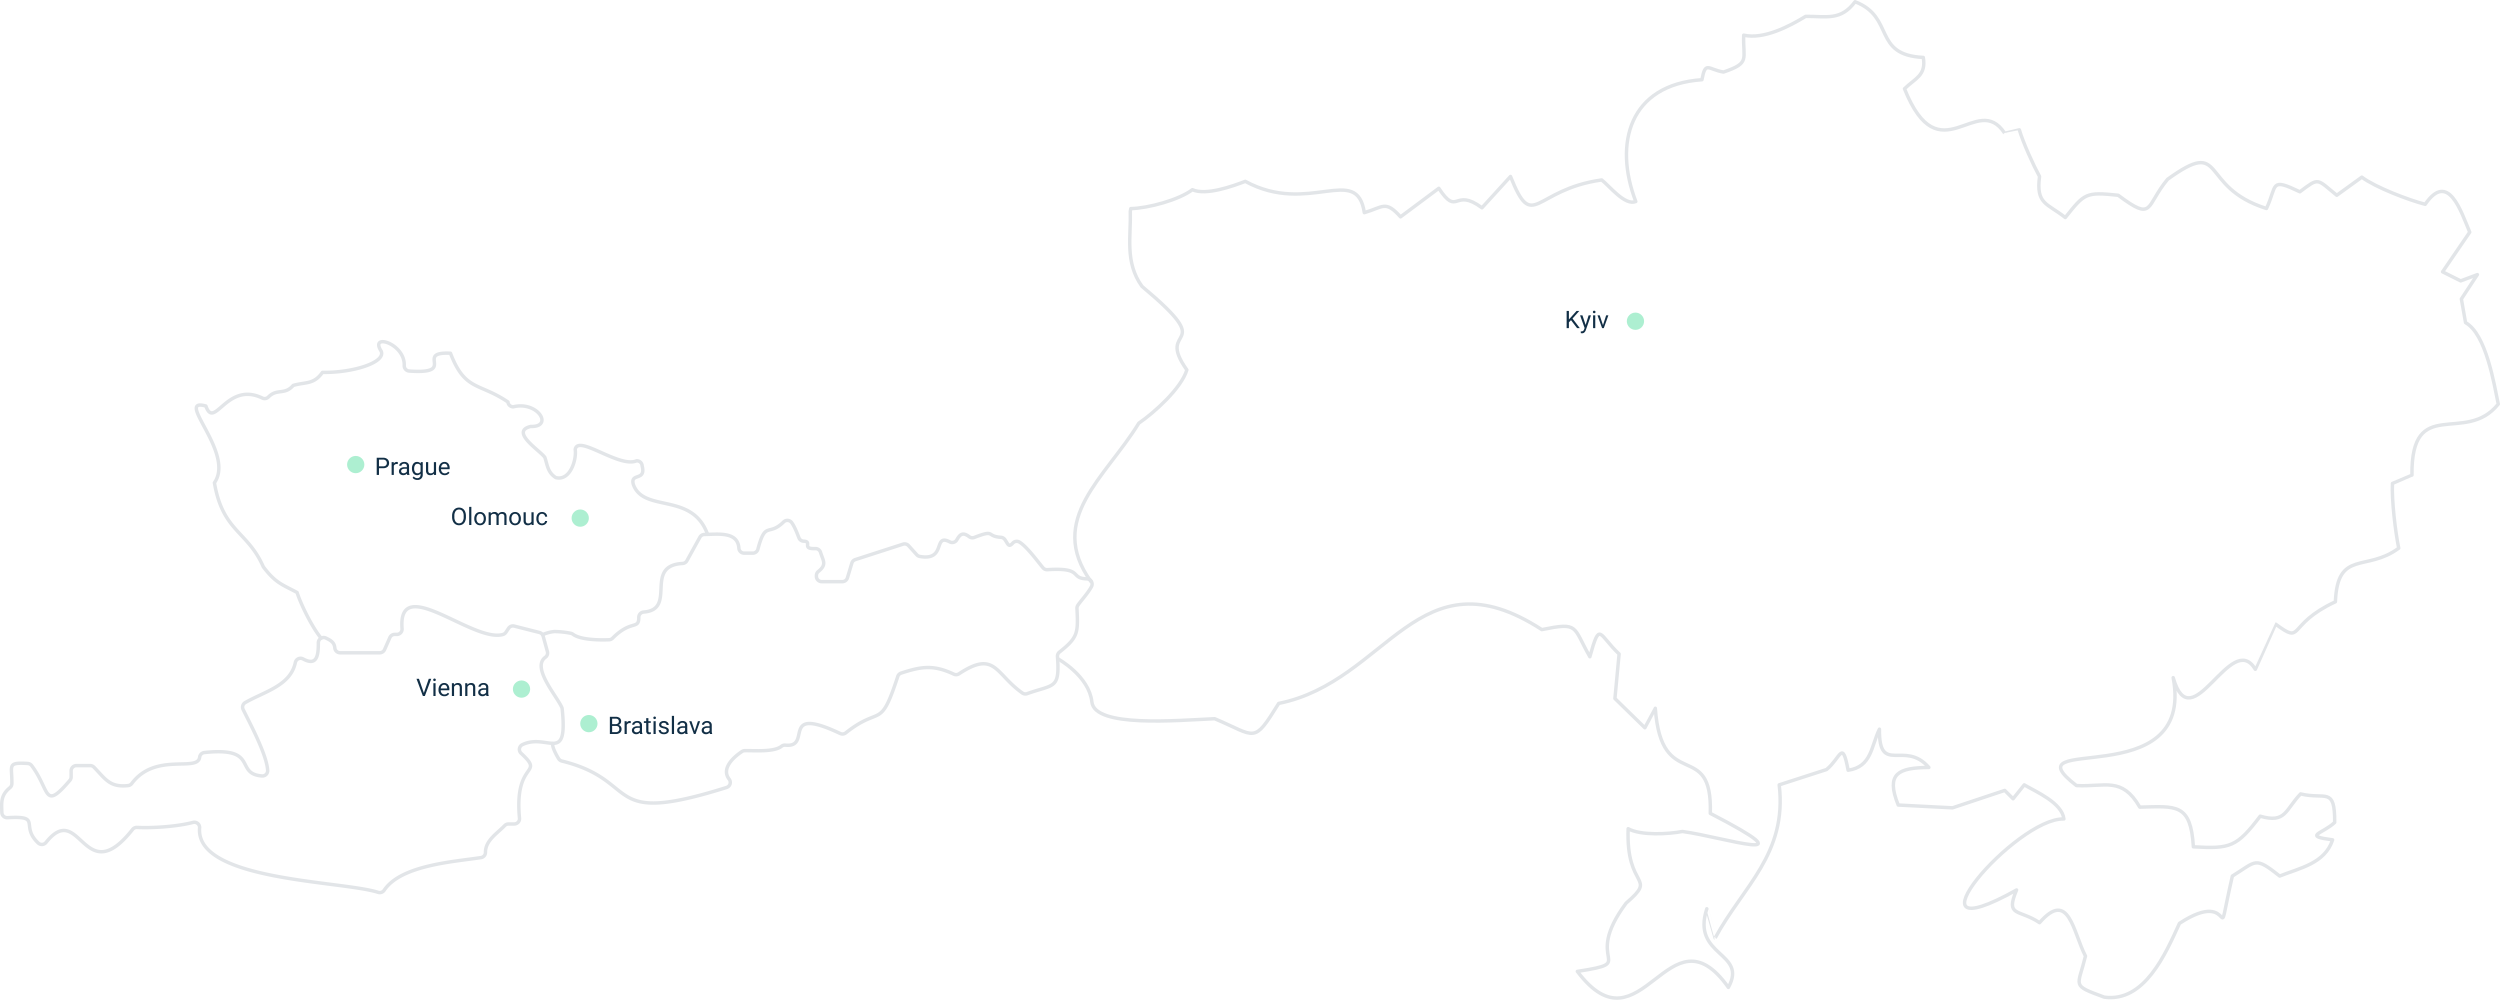 <svg xmlns="http://www.w3.org/2000/svg" width="1447.571" height="578.897"><g data-name="Group 2077" transform="translate(-184.027 -454)"><path data-name="Path 1582" d="M537.155 879v-9.953h3.254a3.777 3.777 0 012.437.67 2.414 2.414 0 01.817 1.983 2.022 2.022 0 01-.4 1.234 2.57 2.57 0 01-1.08.831 2.308 2.308 0 011.275.858 2.462 2.462 0 01.472 1.506 2.662 2.662 0 01-.868 2.105 3.59 3.59 0 01-2.455.766zm1.313-4.655v3.582h2.167a2.087 2.087 0 001.446-.475 1.669 1.669 0 00.53-1.309q0-1.8-1.955-1.8zm0-1.053h1.982a2.081 2.081 0 001.377-.431 1.442 1.442 0 00.516-1.169 1.418 1.418 0 00-.478-1.192 2.354 2.354 0 00-1.456-.373h-1.941zm10.78-.554a3.79 3.79 0 00-.622-.048 1.667 1.667 0 00-1.688 1.06V879h-1.265v-7.4h1.227l.021.854a1.969 1.969 0 011.764-.991 1.292 1.292 0 01.561.1zM554.7 879a2.657 2.657 0 01-.178-.779 2.822 2.822 0 01-2.102.916 2.611 2.611 0 01-1.794-.619 2 2 0 01-.7-1.569 2.091 2.091 0 01.874-1.794 4.142 4.142 0 012.471-.639h1.229v-.581a1.42 1.42 0 00-.4-1.056 1.593 1.593 0 00-1.169-.393 1.844 1.844 0 00-1.135.342 1.007 1.007 0 00-.458.827h-1.263a1.745 1.745 0 01.393-1.07 2.683 2.683 0 011.066-.817 3.588 3.588 0 011.48-.3 2.924 2.924 0 012 .639 2.306 2.306 0 01.752 1.76v3.4a4.162 4.162 0 00.26 1.62V879zm-2.1-.964a2.223 2.223 0 001.128-.308 1.861 1.861 0 00.772-.8v-1.517h-.991q-2.324 0-2.324 1.36a1.151 1.151 0 00.4.93 1.524 1.524 0 001.015.335zm6.863-8.224v1.788h1.381v.978h-1.376v4.587a1.024 1.024 0 00.185.667.777.777 0 00.629.222 3.062 3.062 0 00.6-.082V879a3.666 3.666 0 01-.971.137 1.575 1.575 0 01-1.278-.513 2.2 2.2 0 01-.433-1.456v-4.587h-1.344v-.981h1.344v-1.787zM563.7 879h-1.265v-7.4h1.265zm-1.368-9.358a.755.755 0 01.188-.52.706.706 0 01.557-.212.717.717 0 01.561.212.747.747 0 01.191.52.722.722 0 01-.191.513.73.73 0 01-.561.205.718.718 0 01-.557-.205.73.73 0 01-.188-.513zm7.7 7.4a.931.931 0 00-.386-.8 3.718 3.718 0 00-1.346-.489 6.367 6.367 0 01-1.524-.492 2.169 2.169 0 01-.834-.684 1.635 1.635 0 01-.27-.943 1.919 1.919 0 01.765-1.534 3 3 0 011.963-.633 3.091 3.091 0 012.041.649 2.063 2.063 0 01.783 1.661h-1.27a1.142 1.142 0 00-.441-.9 1.652 1.652 0 00-1.113-.371 1.729 1.729 0 00-1.08.3.947.947 0 00-.39.786.767.767 0 00.362.69 4.458 4.458 0 001.309.444 6.821 6.821 0 011.535.506 2.239 2.239 0 01.872.708 1.74 1.74 0 01.284 1.008 1.893 1.893 0 01-.792 1.591 3.326 3.326 0 01-2.058.6 3.725 3.725 0 01-1.572-.314 2.557 2.557 0 01-1.07-.878 2.117 2.117 0 01-.386-1.22h1.266a1.309 1.309 0 00.509 1.008 1.976 1.976 0 001.254.365 2.039 2.039 0 001.157-.286.893.893 0 00.429-.776zm4.283 1.958h-1.264v-10.5h1.265zm6.59 0a2.657 2.657 0 01-.178-.779 2.822 2.822 0 01-2.105.916 2.611 2.611 0 01-1.794-.619 2 2 0 01-.7-1.569 2.091 2.091 0 01.878-1.794 4.142 4.142 0 012.471-.639h1.23v-.581a1.42 1.42 0 00-.4-1.056 1.593 1.593 0 00-1.169-.393 1.844 1.844 0 00-1.135.342 1.007 1.007 0 00-.458.827h-1.268a1.745 1.745 0 01.393-1.07 2.683 2.683 0 011.066-.817 3.588 3.588 0 011.48-.3 2.924 2.924 0 012 .639 2.306 2.306 0 01.752 1.76v3.4a4.162 4.162 0 00.26 1.62V879zm-2.1-.964a2.223 2.223 0 001.128-.308 1.861 1.861 0 00.772-.8v-1.517h-.991q-2.324 0-2.324 1.36a1.151 1.151 0 00.4.93 1.524 1.524 0 001.017.335zm7.485-.752l1.834-5.684h1.292l-2.652 7.4h-.964l-2.68-7.4h1.292zM595.1 879a2.657 2.657 0 01-.178-.779 2.822 2.822 0 01-2.105.916 2.611 2.611 0 01-1.794-.619 2 2 0 01-.7-1.569 2.091 2.091 0 01.877-1.794 4.142 4.142 0 012.471-.639h1.229v-.581a1.42 1.42 0 00-.4-1.056 1.593 1.593 0 00-1.169-.393 1.844 1.844 0 00-1.135.342 1.007 1.007 0 00-.458.827h-1.269a1.745 1.745 0 01.393-1.07 2.683 2.683 0 011.066-.817 3.588 3.588 0 011.48-.3 2.924 2.924 0 012 .639 2.306 2.306 0 01.752 1.76v3.4a4.162 4.162 0 00.26 1.62V879zm-2.1-.964a2.223 2.223 0 001.128-.308 1.861 1.861 0 00.772-.8v-1.517h-.991q-2.324 0-2.324 1.36a1.151 1.151 0 00.4.93 1.524 1.524 0 001.015.335z" fill="#122f46"/><path data-name="Path 1579" d="M429.45 855.257l2.844-8.21h1.435L430.038 857h-1.162l-3.685-9.953h1.429zm6.788 1.743h-1.264v-7.4h1.265zm-1.367-9.358a.755.755 0 01.188-.52.706.706 0 01.557-.212.717.717 0 01.561.212.747.747 0 01.191.52.722.722 0 01-.191.513.73.73 0 01-.561.205.718.718 0 01-.557-.205.73.73 0 01-.188-.513zm6.46 9.5a3.232 3.232 0 01-2.447-.988 3.666 3.666 0 01-.943-2.642v-.232a4.438 4.438 0 01.42-1.965 3.28 3.28 0 011.176-1.354 2.956 2.956 0 011.637-.489 2.77 2.77 0 012.242.95 4.114 4.114 0 01.8 2.721v.526h-5.011a2.629 2.629 0 00.639 1.767 2.009 2.009 0 001.556.664 2.2 2.2 0 001.135-.273 2.851 2.851 0 00.813-.725l.772.6a3.106 3.106 0 01-2.789 1.435zm-.157-6.631a1.687 1.687 0 00-1.285.557 2.708 2.708 0 00-.643 1.562h3.705v-.1a2.409 2.409 0 00-.52-1.494 1.588 1.588 0 00-1.257-.53zm5.7-.9l.041.93a2.7 2.7 0 012.215-1.066q2.345 0 2.365 2.646V857h-1.264v-4.895a1.7 1.7 0 00-.366-1.183 1.466 1.466 0 00-1.118-.383 1.825 1.825 0 00-1.08.328 2.228 2.228 0 00-.725.861V857h-1.263v-7.4zm7.725 0l.041.93a2.7 2.7 0 012.215-1.066q2.345 0 2.365 2.646V857h-1.264v-4.895a1.7 1.7 0 00-.366-1.183 1.466 1.466 0 00-1.118-.383 1.825 1.825 0 00-1.08.328 2.228 2.228 0 00-.725.861V857H453.4v-7.4zM465.694 857a2.657 2.657 0 01-.178-.779 2.822 2.822 0 01-2.105.916 2.611 2.611 0 01-1.794-.619 2 2 0 01-.7-1.569 2.091 2.091 0 01.878-1.794 4.142 4.142 0 012.471-.639h1.234v-.581a1.42 1.42 0 00-.4-1.056 1.593 1.593 0 00-1.169-.393 1.844 1.844 0 00-1.135.342 1.007 1.007 0 00-.458.827h-1.272a1.745 1.745 0 01.393-1.07 2.683 2.683 0 011.066-.817 3.588 3.588 0 011.48-.3 2.924 2.924 0 012 .639 2.306 2.306 0 01.752 1.76v3.4a4.162 4.162 0 00.26 1.62V857zm-2.094-.964a2.223 2.223 0 001.128-.308 1.861 1.861 0 00.772-.8v-1.517h-1q-2.324 0-2.324 1.36a1.151 1.151 0 00.4.93 1.524 1.524 0 001.024.335z" fill="#122f46"/><path data-name="Path 1583" d="M1093.685 639.372l-1.217 1.265V644h-1.313v-9.953h1.313v4.922l4.423-4.922h1.586l-3.917 4.395 4.224 5.558h-1.572zm8.47 2.775l1.722-5.547h1.353l-2.973 8.542q-.69 1.846-2.194 1.846l-.239-.021-.472-.089v-1.025l.342.027a1.683 1.683 0 001-.26 1.88 1.88 0 00.591-.95l.28-.752-2.637-7.318h1.381zm5.577 1.853h-1.264v-7.4h1.265zm-1.367-9.358a.755.755 0 01.188-.52.706.706 0 01.557-.212.717.717 0 01.561.212.747.747 0 01.191.52.722.722 0 01-.191.513.73.73 0 01-.561.205.718.718 0 01-.557-.205.73.73 0 01-.188-.513zm5.835 7.642l1.828-5.684h1.292l-2.652 7.4h-.968l-2.68-7.4h1.292z" fill="#122f46"/><path data-name="Path 1580" d="M453.812 753.345a6.157 6.157 0 01-.493 2.555 3.728 3.728 0 01-1.394 1.663 3.837 3.837 0 01-2.106.574 3.8 3.8 0 01-2.085-.578 3.817 3.817 0 01-1.411-1.647 5.908 5.908 0 01-.516-2.478v-.718a6.084 6.084 0 01.5-2.536 3.8 3.8 0 011.41-1.685 3.788 3.788 0 012.088-.584 3.858 3.858 0 012.109.578 3.721 3.721 0 011.4 1.675 6.187 6.187 0 01.492 2.553zm-1.306-.645a4.463 4.463 0 00-.711-2.717 2.345 2.345 0 00-1.989-.947 2.32 2.32 0 00-1.958.947 4.371 4.371 0 00-.735 2.628v.731a4.469 4.469 0 00.721 2.7 2.329 2.329 0 001.986.981 2.32 2.32 0 001.968-.923 4.444 4.444 0 00.718-2.66zm4.45 5.3h-1.265v-10.5h1.265zm1.688-3.767a4.369 4.369 0 01.427-1.955 3.187 3.187 0 011.189-1.34 3.238 3.238 0 011.74-.471 3.119 3.119 0 012.444 1.046 4.024 4.024 0 01.933 2.782v.089a4.407 4.407 0 01-.414 1.938 3.14 3.14 0 01-1.181 1.336 3.275 3.275 0 01-1.767.479 3.111 3.111 0 01-2.437-1.046 4 4 0 01-.933-2.769zm1.271.15a3.164 3.164 0 00.571 1.976 1.827 1.827 0 001.529.741 1.816 1.816 0 001.531-.755 3.46 3.46 0 00.567-2.116 3.159 3.159 0 00-.578-1.972 1.836 1.836 0 00-1.535-.751 1.816 1.816 0 00-1.511.745 3.434 3.434 0 00-.573 2.133zm8.238-3.783l.034.82a2.732 2.732 0 012.194-.957 2.115 2.115 0 012.112 1.189 2.8 2.8 0 01.96-.861 2.837 2.837 0 011.4-.328q2.434 0 2.475 2.577V758h-1.265v-4.881a1.7 1.7 0 00-.363-1.186 1.6 1.6 0 00-1.217-.393 1.677 1.677 0 00-1.169.42 1.706 1.706 0 00-.54 1.131V758H471.5v-4.847a1.411 1.411 0 00-1.576-1.613 1.692 1.692 0 00-1.7 1.06v5.4h-1.267v-7.4zm10.747 3.633a4.369 4.369 0 01.427-1.955 3.187 3.187 0 011.189-1.34 3.238 3.238 0 011.74-.472 3.119 3.119 0 012.444 1.047 4.024 4.024 0 01.933 2.782v.089a4.407 4.407 0 01-.414 1.938 3.14 3.14 0 01-1.182 1.336 3.275 3.275 0 01-1.767.479 3.111 3.111 0 01-2.437-1.046 4 4 0 01-.933-2.769zm1.271.15a3.164 3.164 0 00.571 1.976 1.827 1.827 0 001.528.741 1.816 1.816 0 001.53-.751 3.46 3.46 0 00.567-2.116 3.159 3.159 0 00-.578-1.972 1.836 1.836 0 00-1.535-.755 1.816 1.816 0 00-1.511.745 3.434 3.434 0 00-.572 2.133zm11.614 2.886a2.686 2.686 0 01-2.167.868 2.3 2.3 0 01-1.8-.687 2.974 2.974 0 01-.625-2.034V750.6h1.265v4.778q0 1.682 1.367 1.682a1.893 1.893 0 001.928-1.08v-5.38h1.265v7.4h-1.2zm6.115-.169a1.822 1.822 0 001.183-.41 1.443 1.443 0 00.561-1.025h1.2a2.293 2.293 0 01-.437 1.21 2.881 2.881 0 01-1.077.916 3.107 3.107 0 01-1.43.346 3.047 3.047 0 01-2.4-1.009 4.016 4.016 0 01-.892-2.758v-.212a4.453 4.453 0 01.392-1.921 3.02 3.02 0 011.138-1.306 3.233 3.233 0 011.762-.464 2.966 2.966 0 012.068.745 2.663 2.663 0 01.878 1.935h-1.2a1.743 1.743 0 00-.546-1.18 1.691 1.691 0 00-1.2-.461 1.77 1.77 0 00-1.5.694 3.259 3.259 0 00-.53 2.006v.239a3.194 3.194 0 00.53 1.969 1.779 1.779 0 001.5.686z" fill="#122f46"/><path data-name="Path 1581" d="M403.468 725.1v3.9h-1.313v-9.953h3.671a3.688 3.688 0 012.56.834 2.827 2.827 0 01.926 2.208 2.79 2.79 0 01-.906 2.232 3.853 3.853 0 01-2.593.779zm0-1.073h2.358a2.361 2.361 0 001.613-.5A1.811 1.811 0 00408 722.1a1.871 1.871 0 00-.561-1.422 2.212 2.212 0 00-1.539-.551h-2.432zm10.9-1.292a3.79 3.79 0 00-.622-.048 1.667 1.667 0 00-1.688 1.06V729h-1.269v-7.4h1.23l.021.854a1.969 1.969 0 011.76-.987 1.292 1.292 0 01.561.1zm5.451 6.265a2.657 2.657 0 01-.178-.779 2.822 2.822 0 01-2.105.916 2.611 2.611 0 01-1.794-.619 2 2 0 01-.7-1.569 2.091 2.091 0 01.878-1.794 4.142 4.142 0 012.471-.639h1.23v-.581a1.42 1.42 0 00-.4-1.056 1.593 1.593 0 00-1.169-.393 1.844 1.844 0 00-1.135.342 1.007 1.007 0 00-.458.827h-1.268a1.745 1.745 0 01.393-1.07 2.683 2.683 0 011.066-.817 3.588 3.588 0 011.48-.3 2.924 2.924 0 012 .639 2.306 2.306 0 01.752 1.76v3.4a4.162 4.162 0 00.26 1.62V729zm-2.1-.964a2.223 2.223 0 001.128-.308 1.861 1.861 0 00.772-.8v-1.517h-.989q-2.324 0-2.324 1.36a1.151 1.151 0 00.4.93 1.524 1.524 0 001.015.335zm4.847-2.8a4.347 4.347 0 01.8-2.751 2.558 2.558 0 012.119-1.022 2.544 2.544 0 012.112.957l.062-.82h1.155v7.222a3.009 3.009 0 01-.851 2.263 3.141 3.141 0 01-2.287.827 3.8 3.8 0 01-1.565-.342 2.7 2.7 0 01-1.169-.937l.658-.758a2.473 2.473 0 001.989 1 1.938 1.938 0 001.439-.52 1.986 1.986 0 00.516-1.455v-.638a2.6 2.6 0 01-2.071.875 2.527 2.527 0 01-2.1-1.046 4.571 4.571 0 01-.806-2.851zm1.271.144a3.316 3.316 0 00.513 1.965 1.666 1.666 0 001.436.714 1.852 1.852 0 001.757-1.087V723.6a1.874 1.874 0 00-1.743-1.06 1.681 1.681 0 00-1.442.718 3.612 3.612 0 00-.519 2.126zm11.452 2.889a2.686 2.686 0 01-2.167.868 2.3 2.3 0 01-1.8-.687 2.974 2.974 0 01-.622-2.034V721.6h1.26v4.778q0 1.682 1.367 1.682a1.893 1.893 0 001.928-1.08v-5.38h1.265v7.4h-1.2zm6.221.868a3.232 3.232 0 01-2.447-.988 3.666 3.666 0 01-.943-2.642v-.232a4.438 4.438 0 01.42-1.965 3.28 3.28 0 011.176-1.354 2.956 2.956 0 011.637-.489 2.77 2.77 0 012.242.95 4.114 4.114 0 01.8 2.721v.526h-5.011a2.629 2.629 0 00.639 1.767 2.009 2.009 0 001.555.669 2.2 2.2 0 001.135-.273 2.851 2.851 0 00.813-.725l.772.6a3.106 3.106 0 01-2.788 1.435zm-.157-6.631a1.687 1.687 0 00-1.285.557 2.708 2.708 0 00-.643 1.562h3.705v-.1a2.409 2.409 0 00-.52-1.494 1.588 1.588 0 00-1.257-.525z" fill="#122f46"/><g data-name="Group 2025"><g data-name="Group 2024"><g data-name="Group 2023"><path data-name="Path 1574" d="M224.503 905.824c-15.373 18.047-11.367 5.748-22.15-8.532a3.072 3.072 0 00-2.263-1.214c-12.282-.754-8.972 1.219-9.193 11.725a3.031 3.031 0 01-1.115 2.284c-5.359 4.364-4.871 8.494-4.678 14.427a3.061 3.061 0 003.239 2.956c20.487-1.219 7 4.527 17.846 14.684a3.058 3.058 0 004.473-.34c19.992-25.018 21.68 28.5 50.138-7.551a3.055 3.055 0 012.543-1.161c8.773.429 22.881-.426 32.442-2.9a3.051 3.051 0 013.814 3.175c-2.513 30.784 82.258 30.537 103.4 37.324a3.057 3.057 0 003.468-1.223c9.755-14.522 39.862-16.452 56.06-18.9a3.044 3.044 0 002.6-3.022c-.065-6.843 6.729-10.955 11.135-15.507a3.069 3.069 0 012.206-.942h3.317a3.062 3.062 0 003.046-3.352c-3.2-33.947 15.109-24.376.919-37.591a3.062 3.062 0 01.754-5c14.554-6.943 26.394 11.777 23.047-20.659a3.107 3.107 0 00-.246-.926c-2.916-6.656-17.661-23.093-9.46-29.014a3.048 3.048 0 001.143-3.283l-2.464-8.92a3.058 3.058 0 00-2.2-2.151l-14.529-3.683a3.061 3.061 0 00-3.3 1.277l-1.541 2.327a3.063 3.063 0 01-1.7 1.252c-17.3 5-60.991-35.979-58.42-3.349a3.063 3.063 0 01-3.05 3.309h-1.218a3.06 3.06 0 00-2.8 1.827l-3.075 6.981a3.061 3.061 0 01-2.8 1.827h-22.948a3.081 3.081 0 01-3.053-2.843c-.282-3.214-2.473-4.385-5.134-5.673a3.063 3.063 0 00-4.4 2.777c.04 7.857-1.088 13.509-8.853 9.3a3.065 3.065 0 00-4.463 2.077c-2.814 13.47-18.03 16.851-29 23.184a3.067 3.067 0 00-1.232 4.008c4 8.149 13.755 26.271 14.2 35.317a3.06 3.06 0 01-3.316 3.178c-16.145-1.278-1.372-16.975-33.342-13.557a3.081 3.081 0 00-2.721 2.7c-1.1 8.907-25.562-3.169-39.308 15.235a3.026 3.026 0 01-2.1 1.192c-10.656 1.153-13.06-3.738-19.788-10.647a3.066 3.066 0 00-2.2-.929h-7.955a3.06 3.06 0 00-3.06 3.067l.007 3.46a3.056 3.056 0 01-.722 1.999z" fill="none" stroke="#e2e5e8" stroke-linecap="round" stroke-linejoin="round" stroke-width="2"/></g></g><path data-name="Path 1575" d="M593.69 763.304c-8.926-24.625-36.886-12.165-42.91-28.714-2.071-7.1 7.438-1.692 5.069-10.8a3.054 3.054 0 00-3.276-2.951c-10.072 4.31-33.968-15.509-35.484-6.582.871 6-3 18.423-11.234 16.285-4.67-2.955-4.844-7.18-6.321-11.644-2.263-3.69-20.584-14.916-8.279-17.96 13.5.453 4.272-14.907-10.062-11.374a3.074 3.074 0 01-3.049-2.8c-16.765-11.377-24.825-6.176-33.283-28.232-21.248-.993 4.44 12.342-23.924 10.311a3.077 3.077 0 01-2.842-3.2c.468-12.836-20.258-19.008-13.372-8.352 2.961 6.617-16.767 12.686-33.965 12.32-5.152 7.193-9.642 5.451-16.952 7.561-5.046 5.832-9.3 1.55-14.367 6.711a3.067 3.067 0 01-3.689.514c-20.5-9.746-27.553 18.85-32.523 4.7-18.687-5.2 17.08 27.112 4.95 44.449 4.888 28.46 19.191 27.784 28.305 48.649 7.211 9.533 11.05 10.282 19.567 14.88 2.259 7.158 8.938 20.532 13.892 26.382" fill="none" stroke="#e2e5e8" stroke-linecap="round" stroke-linejoin="round" stroke-width="2"/><path data-name="Path 1576" d="M504.072 884.571s-.4.989.989 4.154a36.166 36.166 0 002.449 4.6 3.058 3.058 0 001.858 1.34c46.606 11.521 22.475 38.244 95.371 15.3a3.056 3.056 0 001.511-4.776c-4.377-5.656 1.147-11.816 7.363-16.01a3.075 3.075 0 011.648-.528c5.312-.125 16.871.963 21.258-2.515a3.122 3.122 0 012.26-.668c16 1.639-3.761-23.488 31.764-6.75a3.072 3.072 0 003.219-.374c20.55-16.3 19.75-1.055 30.095-32.644a3.065 3.065 0 011.961-1.957c11.941-3.91 18.751-4.878 30.511.62a3.069 3.069 0 002.986-.218c21.049-13.848 20.89-.015 36.68 11.122a3.068 3.068 0 002.8.377c15.531-5.575 18.923-2.345 17.531-21.447a3.069 3.069 0 011.16-2.632c10.842-8.559 10.818-11.142 10.139-25.243a3.077 3.077 0 01.514-1.853c1.6-2.411 5.91-7.045 7.9-10.818a3.057 3.057 0 00-2.615-4.48c-10.336-.266-1.6-6.7-22.914-5.31a3.052 3.052 0 01-2.518-1.054c-2.92-3.409-9.414-12.443-13.771-14.962a3.024 3.024 0 00-3.753.615c-2.543 2.845-2.8.367-4.667-2.139a3.043 3.043 0 00-2.241-1.2c-8.779-.6-2.9-4.753-15.4.075a3.038 3.038 0 01-2.929-.427c-3.771-2.855-5.379-1.331-7.178 1.811a3.072 3.072 0 01-4.091 1.19c-9.841-5.122-1.718 11.224-17.352 8.431a3.064 3.064 0 01-1.734-.964l-4.765-5.283a3.058 3.058 0 00-3.214-.862l-27.643 8.937a3.061 3.061 0 00-1.99 2.034l-2.561 8.546a3.061 3.061 0 01-2.932 2.182h-11.954a3.061 3.061 0 01-3.061-3.061v-.459a3.047 3.047 0 011.127-2.377c5.06-4.067 2.746-6.136 1.26-11.071a3.06 3.06 0 00-3.061-2.177c-8.219.34-1.411-4.126-6.7-4.276a3.081 3.081 0 01-2.775-1.99c-.984-2.567-2.431-6.352-4.171-8.772a3.065 3.065 0 00-4.639-.413c-8.9 8.746-10.484-.936-14.933 15.815a3.063 3.063 0 01-2.959 2.281h-4.99a3.052 3.052 0 01-3.051-2.837c-.655-9.735-11.692-8.113-19.958-7.978a3.058 3.058 0 00-2.624 1.584l-7.53 13.635a3.062 3.062 0 01-2.512 1.575c-22.749 1.252-2.917 26.628-22.491 28.124a3.064 3.064 0 00-2.849 3.056c.03 7.4-4.308 1.177-15.173 12.085a3.055 3.055 0 01-2.043.9c-5.6.218-16.554.117-20.929-3.2a2.988 2.988 0 00-1.275-.553 51.77 51.77 0 00-9.427-1 21.218 21.218 0 00-6.726 1.78" fill="none" stroke="#e2e5e8" stroke-linecap="round" stroke-linejoin="round" stroke-width="2"/><path data-name="Path 1577" d="M796.666 835.515s17.958 9.893 19.585 24.927 49.183 10.688 71.1 9.711c24.288 10.208 22.2 15.132 37.083-8.854 63.164-12.659 80.71-89.2 152.355-42.734 21.774-4.446 17.788-1.82 27.813 15.718 5.9-21.114 4.989-12.846 16.927-1.613l-2.418 25.8 17.332 16.929s6.046-11.285 6.049-11.286c3.555 49.661 33.223 16.956 31.841 60.858 59.821 30.916 8.083 13.806-16.124 10.482-7.953 1.524-24.068 2.51-31.438-1.611-1.355 35.745 17.465 26.975-1.209 43.128-26.16 35.254 8.092 33.886-28.214 39.5 37.134 49.262 52.886-39.486 87.46 9.272 11.433-20.7-21.6-17.615-12.492-45.544 0 0 4.837 16.928 4.83 16.925 16.03-29.719 41.821-48.625 37.088-88.669l27.407-8.868c8.312-6.775 9.074-17.788 12.5.4 13.766-1.944 13.379-14.241 18.139-23.779-.3 27.1 14.537 5.9 28.617 22.17-17.485.165-25.2 3.28-17.735 21.763l31.438 1.613 30.229-10.077 4.837 4.836 6.448-8.06c6.809 4.006 21.859 10.353 22.975 19.751-27.656-.9-97.132 80.061-27.407 41.112-6.65 15.8 1.351 10.9 13.3 18.945 17.079-19.639 19.4 5.523 26.6 19.344-4.37 18.12-8.569 16.6 10.882 23.779 23.339 3.176 35.515-25.187 43.531-42.721 34.359-22.511 19.556 21.262 30.632-27.407 14.215-8.751 12.826-11.5 27.407 0 11.453-4.621 26.169-7.187 30.633-20.959-17.639-2.274-5.6-3.567 1.208-10.076.138-21.035-5.288-12.955-19.748-16.526-8.934 9.328-8.514 17.234-23.378 12.9-13.562 17.9-17.4 18.972-38.694 17.738-1.5-25.327-10-23.489-31.037-22.974-10.331-18-20.248-11.533-36.683-12.5-40.862-31.555 68.889 6.15 56.031-62.477 10.574 37.241 33.546-28.355 47.562-4.835 0 0 11.688-26.2 11.69-26.2 16.7 12.338 5.83.491 34.665-12.9 1.29-30.4 17.9-17.083 36.675-31.039-1.9-9.1-4.145-28.052-3.627-37.484 0 0 11.285-4.837 11.289-4.837-.461-46.765 30.934-17.113 49.975-41.11-2.44-11.715-7.008-40.484-18.943-47.16l-2.418-13.7 9.271-14.107-9.673 3.628-10.48-5.24 15.719-22.972c-5.018-11.879-12.406-35.684-25.793-16.126-9.364-2.385-29.039-9.9-36.68-15.718l-14.511 10.481c-11.76-9.558-10.04-10.535-21.362-2.015-17.642-8.429-13.017-3.772-19.345 9.671-39.749-12.46-22.879-41.625-57.235-16.929-13.016 15.665-7.756 24.853-28.617 9.273-18.921-2-19.474-1.092-30.632 12.9-10.614-8.4-17.007-7.6-14.915-23.78-3.456-6.257-9.639-19.848-11.689-27.006 0 0-8.464 2.015-8.463 2.012-16.146-24.853-37.676 24.88-58.042-25.792 6.152-6.071 12.68-7.658 10.884-18.139-29.56-1.4-16.286-23.353-39.5-32.245-8.312 11.159-16.5 8.365-28.617 8.464-9.35 5.71-24.271 13.539-35.873 10.884-.514 14.12 4.012 16-11.687 21.363-9.051-1.528-10.416-6.653-12.49 4.438-42.035 2.923-51.184 36.907-38.3 70.532-6.287 2.657-15.406-9.207-19.748-12.494-39.708 5.574-39.569 30.971-52.8-2.016l-16.525 18.139c-16.377-12.193-13.766 5.657-24.99-11.287l-22.169 16.527c-8.774-9.8-10-5.611-20.96-2.422-4.288-28.7-32.232 1.9-68.922-18.137-7.328 2.815-22.8 8.377-30.632 4.837-7.717 5.9-25.678 10.769-35.656 10.944l-.287 1.5c.467 14.367-3.339 29.5 6.753 43.531 45.525 38 7.075 21.67 25.989 48.37-3.176 10.636-18.973 24.816-27.81 30.832-19.266 31.5-53.6 55.554-27.792 91.605" fill="none" stroke="#e2e5e8" stroke-linecap="round" stroke-linejoin="round" stroke-width="2"/></g><circle data-name="Ellipse 1" cx="5" cy="5" r="5" transform="translate(520 868)" fill="#adefd1"/><circle data-name="Ellipse 2" cx="5" cy="5" r="5" transform="translate(481 848)" fill="#adefd1"/><circle data-name="Ellipse 5" cx="5" cy="5" r="5" transform="translate(1126 635)" fill="#adefd1"/><circle data-name="Ellipse 3" cx="5" cy="5" r="5" transform="translate(515 749)" fill="#adefd1"/><circle data-name="Ellipse 4" cx="5" cy="5" r="5" transform="translate(385 718)" fill="#adefd1"/></g></svg>